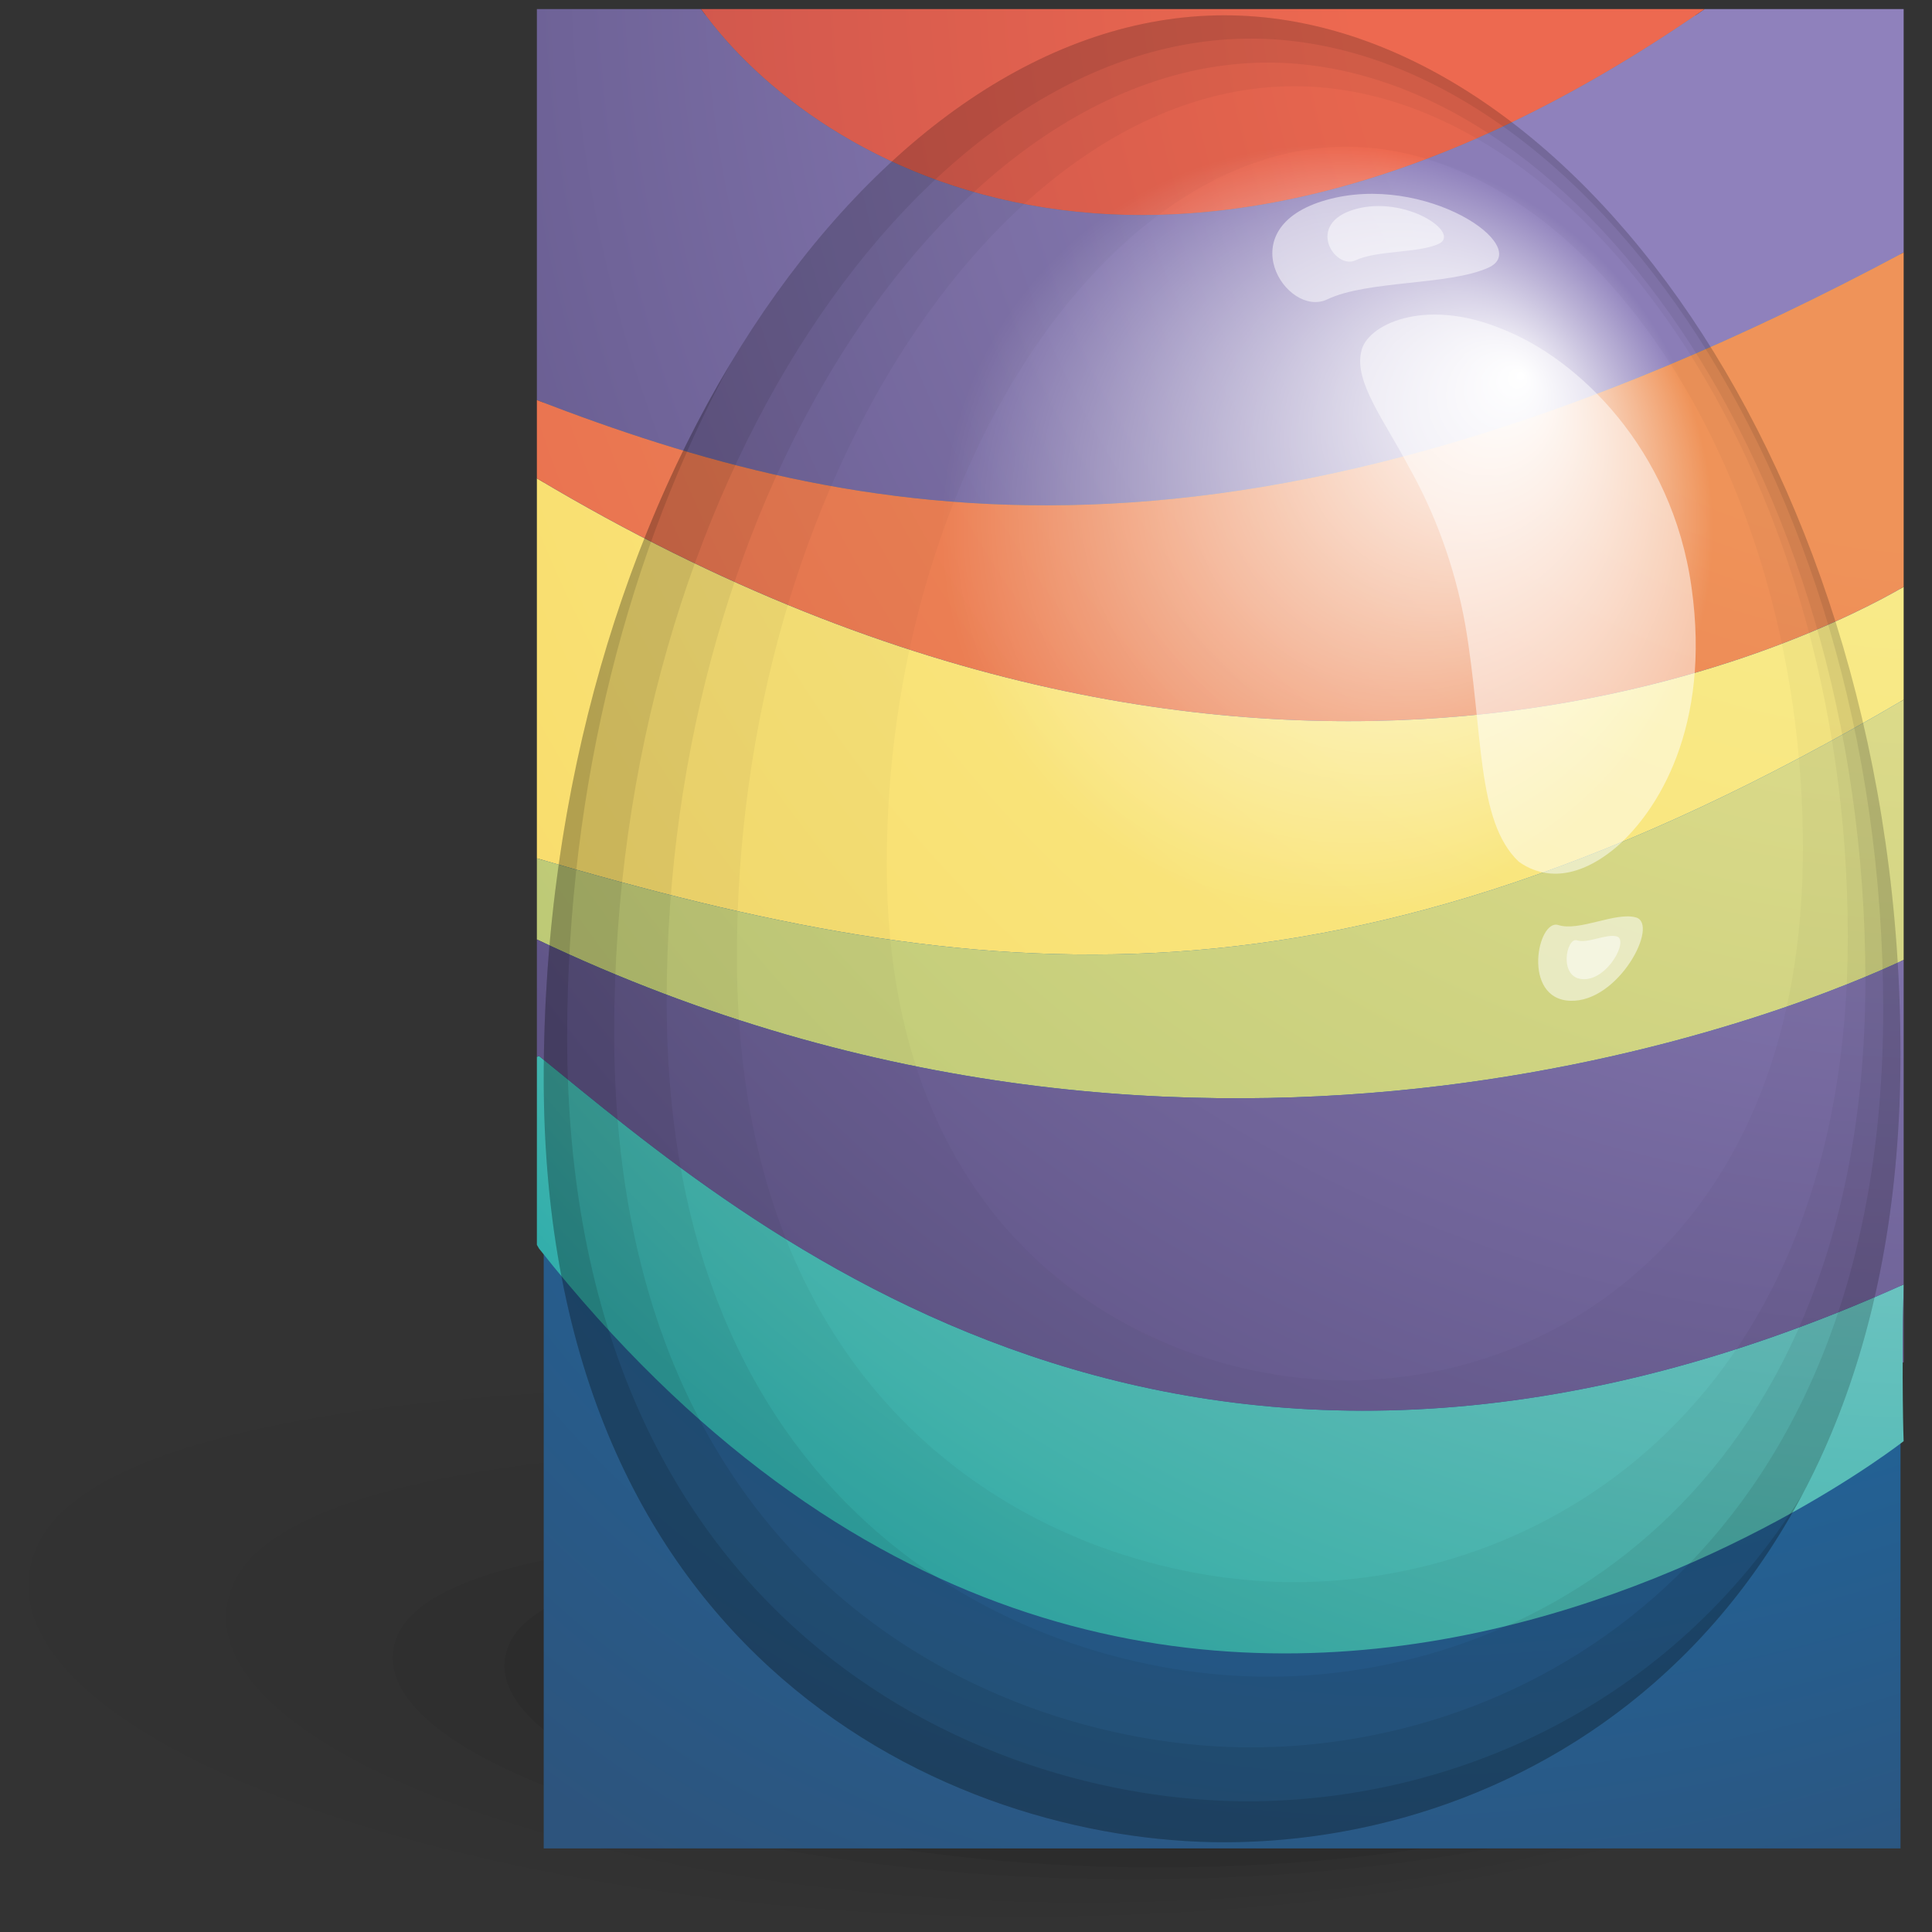 <?xml version="1.0" ?><!DOCTYPE svg  PUBLIC '-//W3C//DTD SVG 1.1//EN'  'http://www.w3.org/Graphics/SVG/1.1/DTD/svg11.dtd'><svg enable-background="new 0 0 220 220" height="220px" id="Layer_1" version="1.1" viewBox="0 0 220 220" width="220px" xml:space="preserve" xmlns="http://www.w3.org/2000/svg" xmlns:xlink="http://www.w3.org/1999/xlink"><rect x="0" y="0" width="220" height="220" fill="#333333" stroke="none"/><path d="M96.812,217.613c-54.879-3.615-100.193-22.444-92.779-41.114  c7.416-18.668,73.537-20.312,116.069-17.51c49.047,3.232,102.758,14.217,95.594,32.252  C208.279,209.909,150.32,221.14,96.812,217.613z" fill="#010101" opacity="0.02"/><path d="M106.332,216.077c-47.25-3.112-86.268-19.324-79.883-35.398s63.314-17.49,99.936-15.078  c42.23,2.783,88.477,12.242,82.307,27.77C202.307,209.444,152.404,219.113,106.332,216.077z" fill="#010101" opacity="0.03"/><path d="M112.934,213.484c-39.915-2.63-72.952-15.147-67.651-27.301  c5.299-12.154,53.359-12.903,84.293-10.866c35.672,2.352,74.771,9.787,69.652,21.528C193.93,209,151.848,216.048,112.934,213.484z" fill="#010101" opacity="0.04"/><path d="M118.016,212.204c-35.467-2.336-64.803-13.76-60.07-24.922  c4.733-11.163,47.444-11.943,74.933-10.132c31.697,2.089,66.432,8.837,61.857,19.62  C190.004,207.935,152.594,214.483,118.016,212.204z" fill="#010101" opacity="0.06"/><path d="M120.852,210.146c-31.333-2.064-57.315-11.131-53.215-19.755  c4.098-8.622,41.807-8.923,66.088-7.322c28.004,1.845,58.721,7.325,54.76,15.654C184.385,207.346,151.4,212.157,120.852,210.146z" fill="#010101" opacity="0.08"/><path d="M126.848,209.305c-28.557-1.882-52.241-10.146-48.504-18.007  c3.734-7.859,38.106-8.133,60.241-6.674c25.523,1.682,53.523,6.676,49.912,14.27C184.76,206.753,154.693,211.139,126.848,209.305z" fill="#010101" opacity="0.09"/><path d="M128.121,209.857c-24.665-1.626-45.061-9.655-41.762-17.526  c3.297-7.867,33.004-8.443,52.12-7.182c22.045,1.451,46.199,6.186,43.012,13.786C178.193,206.805,152.172,211.442,128.121,209.857z" fill="#010101" opacity="0.1"/><g><defs><path d="M139.414,1.742c-40,0-77.5,54.789-77.5,121.039c0,66.25,46.5,87,77.5,87c35.75,0,77-25.75,77-89.75    C216.414,53.781,178.414,1.742,139.414,1.742z" id="SVGID_1_"/></defs><radialGradient cx="221.04" cy="17.69" gradientTransform="matrix(-0.594 0.791 -0.568 -0.413 362.397 -173.533)" gradientUnits="userSpaceOnUse" id="SVGID_3_" r="266.674"><stop offset="0.25" style="stop-color:#4091C9"/><stop offset="0.75" style="stop-color:#236194"/><stop offset="1" style="stop-color:#2D547D"/></radialGradient><rect fill="url(#SVGID_3_)" height="208.74" width="154.5" x="61.914" y="1.742"/><radialGradient cx="221.039" cy="-5.238" gradientUnits="userSpaceOnUse" id="SVGID_4_" r="266.676"><stop offset="0.25" style="stop-color:#8F81BC"/><stop offset="0.75" style="stop-color:#605587"/><stop offset="1" style="stop-color:#574D7D"/></radialGradient><path d="M216.773,28.744V1.032h-22.666c-61.084,42.289-101.398,17.981-114.275,0   H61.135v44.527C96.806,59.294,141.229,69.153,216.773,28.744z" fill="url(#SVGID_4_)"/><radialGradient cx="221.039" cy="-5.238" gradientUnits="userSpaceOnUse" id="SVGID_5_" r="266.674"><stop offset="0" style="stop-color:#F8F299"/><stop offset="0.7" style="stop-color:#F9DE6E"/><stop offset="1" style="stop-color:#F3BD63"/></radialGradient><path d="M61.135,54.471v43.27c50.328,14.719,91.451,19.67,155.638-18.063V66.825   C207.346,72.323,145.139,104.617,61.135,54.471z" fill="url(#SVGID_5_)"/><radialGradient cx="221.039" cy="-5.237" gradientUnits="userSpaceOnUse" id="SVGID_6_" r="266.672"><stop offset="0.25" style="stop-color:#EF9359"/><stop offset="0.75" style="stop-color:#E86B4E"/><stop offset="1" style="stop-color:#D1544D"/></radialGradient><path d="M216.773,66.825V28.744C141.229,69.153,96.806,59.294,61.135,45.559   v8.912C145.139,104.617,207.346,72.323,216.773,66.825z" fill="url(#SVGID_6_)"/><radialGradient cx="221.039" cy="-5.238" gradientUnits="userSpaceOnUse" id="SVGID_7_" r="266.675"><stop offset="0.25" style="stop-color:#E1DD8D"/><stop offset="0.75" style="stop-color:#BCC975"/><stop offset="1" style="stop-color:#7A9956"/></radialGradient><path d="M61.135,97.741v9.238c76.929,36.649,145.667,7.03,155.638,2.332V79.677   C152.586,117.411,111.463,112.46,61.135,97.741z" fill="url(#SVGID_7_)"/><radialGradient cx="221.04" cy="-5.236" gradientUnits="userSpaceOnUse" id="SVGID_8_" r="266.671"><stop offset="0.25" style="stop-color:#AED8DC"/><stop offset="0.75" style="stop-color:#44B6AF"/><stop offset="1" style="stop-color:#0097A0"/></radialGradient><path d="M216.77,164.108c0,0-0.248-6.445,0-17.845   c-82.033,36.927-131.599-6.692-155.391-26.022c0,0-0.089,0.033-0.243,0.105v21.41c0.083,0.141,0.156,0.275,0.243,0.418   C131.76,231.022,216.77,164.108,216.77,164.108z" fill="url(#SVGID_8_)"/><radialGradient cx="221.039" cy="-5.238" gradientUnits="userSpaceOnUse" id="SVGID_9_" r="266.678"><stop offset="0.25" style="stop-color:#ED6950"/><stop offset="0.75" style="stop-color:#BD4B4B"/><stop offset="1" style="stop-color:#A44142"/></radialGradient><path d="M194.107,1.032H79.833C92.709,19.013,133.023,43.321,194.107,1.032z" fill="url(#SVGID_9_)"/><radialGradient cx="221.039" cy="-5.235" gradientUnits="userSpaceOnUse" id="SVGID_10_" r="266.668"><stop offset="0.25" style="stop-color:#8F81BC"/><stop offset="0.75" style="stop-color:#605587"/><stop offset="1" style="stop-color:#574D7D"/></radialGradient><path d="M61.135,106.979v13.368c0.154-0.072,0.243-0.105,0.243-0.105   c23.792,19.33,73.358,62.949,155.391,26.022c-0.074,3.435-0.104,6.409-0.109,8.902c0.037-0.015,0.076-0.03,0.113-0.046v-45.81   C206.803,114.009,138.064,143.628,61.135,106.979z" fill="url(#SVGID_10_)"/></g><g><g opacity="0.5"><path d="M154.994,40.104c0.506-3.082,7.15-6.323,16.021-2.65c8.586,3.327,19.398,13.566,21.607,29.46    c2.225,15.854-3.838,25.464-8.613,29.585c-5.148,4.305-9.012,3.119-11.076,1.613c-4.869-4.638-3.994-14.714-6.084-26.989    c-1.207-6.69-3.488-12.762-6.438-17.987C157.65,47.908,154.223,43.524,154.994,40.104z" fill="#FFFFFF"/></g><path d="M139.414,1.742c-40,0-77.5,54.789-77.5,121.039c0,66.25,46.5,87,77.5,87   c35.75,0,77-25.75,77-89.75C216.414,53.781,178.414,1.742,139.414,1.742z M153.307,157.183c-20.932,0-52.331-14.012-52.331-58.746   c0-44.735,25.323-81.73,52.331-81.73c26.336,0,51.994,35.139,51.994,79.874C205.301,139.795,177.447,157.183,153.307,157.183z" fill="#010101" opacity="0.03"/><path d="M139.414,1.742c-40,0-77.5,54.789-77.5,121.039c0,66.25,46.5,87,77.5,87   c35.75,0,77-25.75,77-89.75C216.414,53.781,178.414,1.742,139.414,1.742z M147.369,180.157c-25.381,0-63.456-16.99-63.456-71.233   c0-54.244,30.706-99.104,63.456-99.104c31.932,0,63.045,42.608,63.045,96.852C210.414,159.073,176.641,180.157,147.369,180.157z" fill="#010101" opacity="0.04"/><path d="M139.414,1.742c-40,0-77.5,54.789-77.5,121.039c0,66.25,46.5,87,77.5,87   c35.75,0,77-25.75,77-89.75C216.414,53.781,178.414,1.742,139.414,1.742z M144.385,190.929c-27.389,0-68.471-18.332-68.471-76.863   c0-58.532,33.131-106.938,68.471-106.938c34.457,0,68.029,45.976,68.029,104.508C212.414,168.179,175.971,190.929,144.385,190.929z   " fill="#010101" opacity="0.06"/><path d="M139.414,1.742c-40,0-77.5,54.789-77.5,121.039c0,66.25,46.5,87,77.5,87   c35.75,0,77-25.75,77-89.75C216.414,53.781,178.414,1.742,139.414,1.742z M142.424,198.978c-28.992,0-72.487-19.408-72.487-81.373   c0-61.964,35.074-113.209,72.487-113.209c36.479,0,72.02,48.673,72.02,110.638C214.443,174.894,175.861,198.978,142.424,198.978z" fill="#010101" opacity="0.08"/><path d="M142.082,205.114c-31,0-77.5-20.75-77.5-87c0-28.949,7.16-55.708,18.561-76.666   C70.203,63.026,61.914,91.636,61.914,122.78c0,66.25,46.5,87,77.5,87c24.312,0,51.162-11.914,65.857-39.66   C190.146,194.546,164.984,205.114,142.082,205.114z" fill="#010101" opacity="0.12"/><path d="M169.473,30.486c-4.52,2.031-13.74,1.411-18.342,3.606s-11.34-8.134-0.109-11.318   C162.25,19.591,174.723,28.128,169.473,30.486z" fill="#FFFFFF" opacity="0.5"/><path d="M186.287,104.468c-2.318-0.654-6.459,1.632-8.836,0.87s-4.186,8.415,1.346,8.623   S188.979,105.227,186.287,104.468z" fill="#FFFFFF" opacity="0.5"/><path d="M163.797,27.785c-2.322,1.044-7.062,0.725-9.426,1.854c-2.365,1.128-5.828-4.181-0.057-5.816   C160.084,22.186,166.494,26.573,163.797,27.785z" fill="#FFFFFF" opacity="0.5"/><path d="M184.111,106.632c-1.189-0.336-3.316,0.837-4.535,0.446   c-1.221-0.391-2.148,4.318,0.691,4.426C183.105,111.611,185.492,107.021,184.111,106.632z" fill="#FFFFFF" opacity="0.5"/><radialGradient cx="151.159" cy="60.432" fx="173.368" fy="42.672" gradientUnits="userSpaceOnUse" id="SVGID_11_" r="43.917"><stop offset="0" style="stop-color:#FFFFFF"/><stop offset="0.1" style="stop-color:#FFFFFF;stop-opacity:0.9"/><stop offset="1" style="stop-color:#FFFFFF;stop-opacity:0"/></radialGradient><circle cx="151.159" cy="60.432" fill="url(#SVGID_11_)" r="43.917"/></g></svg>